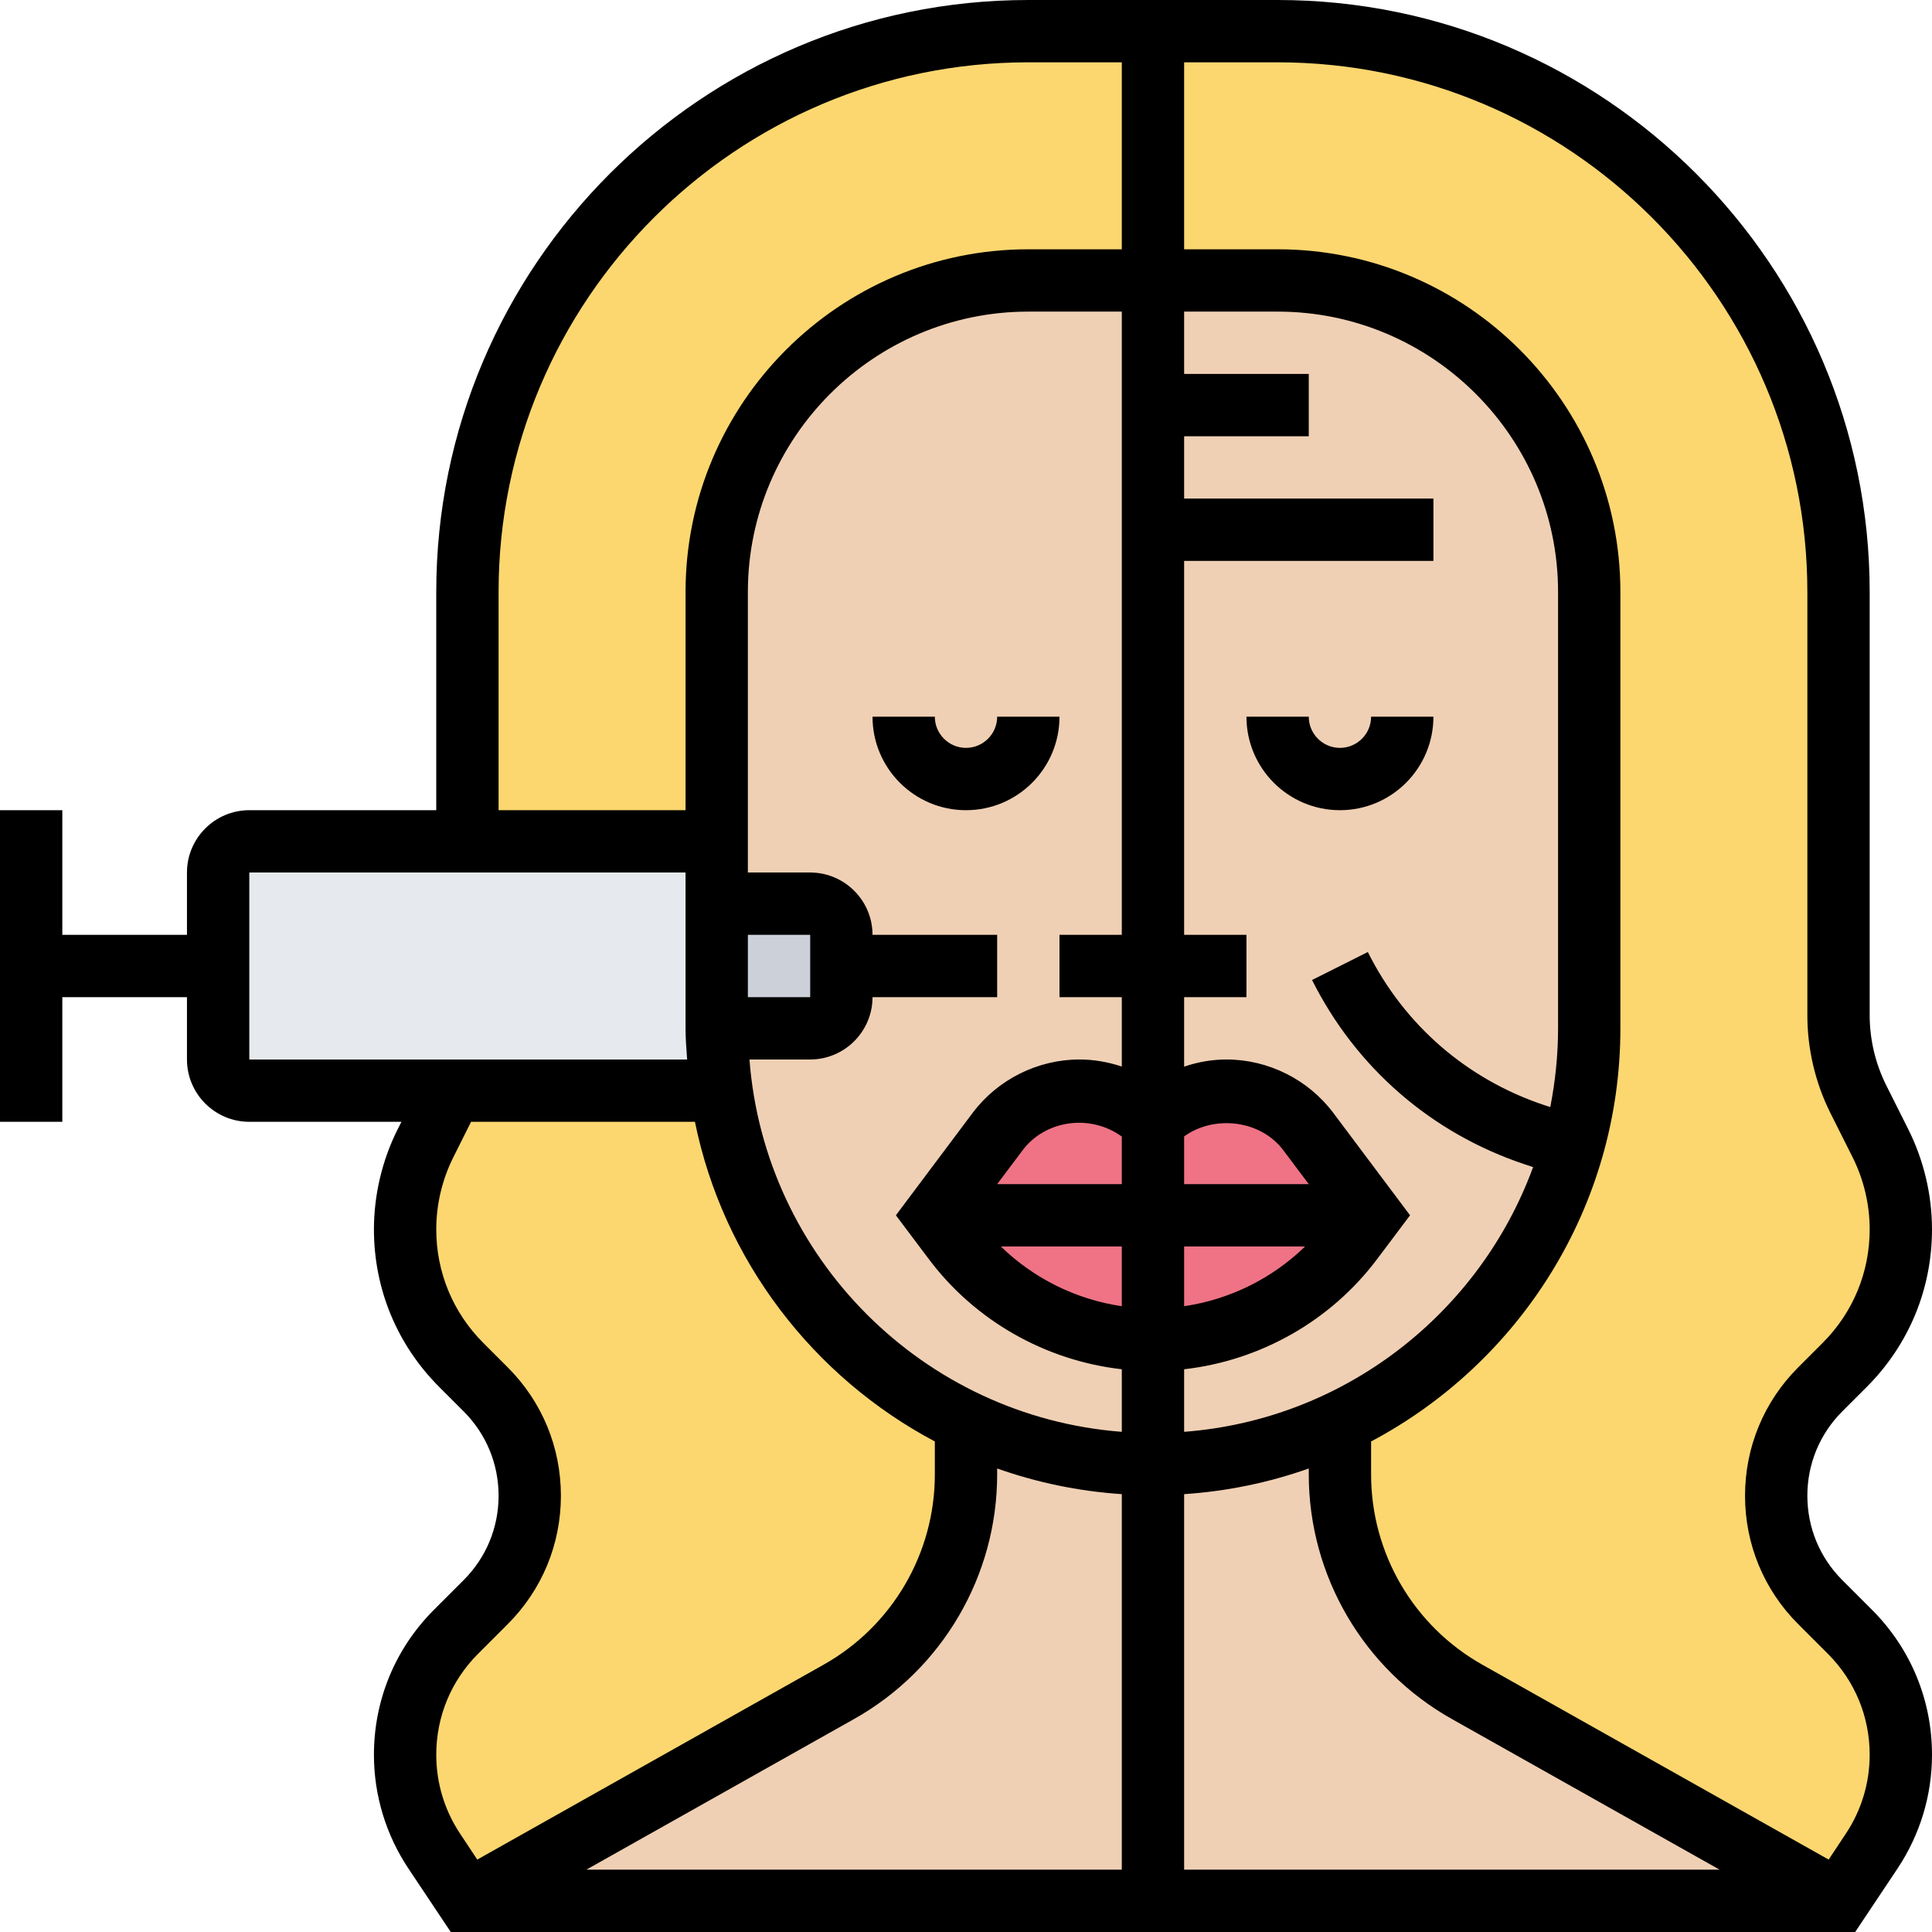 <?xml version="1.0" encoding="UTF-8"?><svg xmlns="http://www.w3.org/2000/svg" xmlns:xlink="http://www.w3.org/1999/xlink" height="62.0" preserveAspectRatio="xMidYMid meet" version="1.0" viewBox="0.0 0.0 62.0 62.0" width="62.0" zoomAndPan="magnify"><g><g id="change1_1"><path d="M 41 9 L 33 9 C 27.48 9 23 13.48 23 19 L 23 33 C 23 33.668 23.051 34.332 23.141 34.98 C 23.582 38.051 25.012 40.801 27.102 42.898 C 28.23 44.02 29.551 44.961 31 45.648 C 32.82 46.52 34.859 47 37 47 C 39.141 47 41.18 46.52 43 45.648 C 46.609 43.941 49.359 40.73 50.469 36.82 C 50.809 35.609 51 34.332 51 33 L 51 19 C 51 13.48 46.52 9 41 9" fill="#f0d0b4"/></g><g id="change2_1"><path d="M 31 45.648 L 31 47.32 C 31 50.211 29.441 52.879 26.918 54.289 L 15 61 L 13.941 59.41 C 13.332 58.488 13 57.41 13 56.309 C 13 54.832 13.59 53.41 14.629 52.371 L 15.59 51.41 C 16.488 50.512 17 49.281 17 48 C 17 46.719 16.488 45.488 15.59 44.59 L 14.801 43.801 C 13.648 42.648 13 41.082 13 39.449 C 13 38.5 13.219 37.559 13.648 36.699 L 14.371 35.27 C 14.41 35.18 14.449 35.09 14.488 35 L 23 35 L 23.141 34.98 C 23.582 38.051 25.012 40.801 27.102 42.898 C 28.23 44.02 29.551 44.961 31 45.648" fill="#fcd770"/></g><g id="change2_2"><path d="M 60.352 36.699 C 60.781 37.559 61 38.5 61 39.449 C 61 41.082 60.352 42.648 59.199 43.801 L 58.41 44.59 C 57.512 45.488 57 46.719 57 48 C 57 49.281 57.512 50.512 58.41 51.41 L 59.371 52.371 C 60.41 53.41 61 54.832 61 56.309 C 61 57.41 60.668 58.488 60.059 59.41 L 59 61 L 47.082 54.289 C 44.559 52.879 43 50.211 43 47.32 L 43 45.648 C 46.609 43.941 49.359 40.73 50.469 36.82 C 50.809 35.609 51 34.332 51 33 L 51 19 C 51 13.48 46.52 9 41 9 L 33 9 C 27.48 9 23 13.48 23 19 L 23 27 L 15 27 L 15 19 C 15 9.059 23.059 1 33 1 L 41 1 C 50.941 1 59 9.059 59 19 L 59 32.582 C 59 33.52 59.219 34.43 59.629 35.27 L 60.352 36.699" fill="#fcd770"/></g><g id="change3_1"><path d="M 23 29 L 23 33 C 23 33.668 23.051 34.332 23.141 34.98 L 23 35 L 8 35 C 7.449 35 7 34.551 7 34 L 7 28 C 7 27.449 7.449 27 8 27 L 23 27 L 23 29" fill="#e6e9ed"/></g><g id="change4_1"><path d="M 27 31 L 27 32 C 27 32.551 26.551 33 26 33 L 23 33 L 23 29 L 26 29 C 26.551 29 27 29.449 27 30 L 27 31" fill="#ccd1d9"/></g><g id="change1_2"><path d="M 59 61 L 15 61 L 26.918 54.289 C 29.441 52.879 31 50.211 31 47.32 L 31 45.648 C 32.82 46.52 34.859 47 37 47 C 39.141 47 41.18 46.52 43 45.648 L 43 47.32 C 43 50.211 44.559 52.879 47.082 54.289 L 59 61" fill="#f0d0b4"/></g><g id="change5_1"><path d="M 41.98 36.309 L 44 39 L 43.398 39.801 C 41.891 41.809 39.52 43 37 43 C 34.48 43 32.109 41.809 30.602 39.801 L 30 39 L 32.02 36.309 C 32.641 35.488 33.609 35 34.641 35 C 35.512 35 36.352 35.352 36.961 35.961 L 37 36 L 37.039 35.961 C 37.648 35.352 38.488 35 39.359 35 C 40.391 35 41.359 35.488 41.98 36.309" fill="#ef7385"/></g><g id="change6_1"><path d="M 31 24 C 30.449 24 30 23.551 30 23 L 28 23 C 28 24.656 29.344 26 31 26 C 32.656 26 34 24.656 34 23 L 32 23 C 32 23.551 31.551 24 31 24" fill="inherit"/></g><g id="change6_2"><path d="M 43 24 C 42.449 24 42 23.551 42 23 L 40 23 C 40 24.656 41.344 26 43 26 C 44.656 26 46 24.656 46 23 L 44 23 C 44 23.551 43.551 24 43 24" fill="inherit"/></g><g id="change6_3"><path d="M 59.23 58.852 L 58.684 59.676 L 47.57 53.422 C 45.367 52.184 44 49.848 44 47.32 L 44 46.258 C 48.754 43.738 52 38.742 52 33 L 52 19 C 52 12.934 47.066 8 41 8 L 38 8 L 38 2 L 41 2 C 50.375 2 58 9.625 58 19 L 58 32.582 C 58 33.664 58.254 34.746 58.738 35.715 L 59.457 37.148 C 59.812 37.859 60 38.656 60 39.453 C 60 40.828 59.465 42.121 58.492 43.094 L 57.707 43.879 C 56.605 44.98 56 46.445 56 48 C 56 49.555 56.605 51.02 57.707 52.121 L 58.66 53.074 C 59.523 53.938 60 55.086 60 56.312 C 60 57.219 59.734 58.098 59.23 58.852 Z M 14 56.312 C 14 55.086 14.477 53.938 15.34 53.074 L 16.293 52.121 C 17.395 51.02 18 49.555 18 48 C 18 46.445 17.395 44.98 16.293 43.879 L 15.508 43.094 C 14.535 42.121 14 40.828 14 39.453 C 14 38.656 14.188 37.859 14.543 37.148 L 15.117 36 L 22.301 36 C 23.211 40.453 26.098 44.188 30 46.258 L 30 47.32 C 30 49.848 28.633 52.184 26.43 53.422 L 15.316 59.676 L 14.77 58.852 C 14.266 58.098 14 57.219 14 56.312 Z M 8 28 L 22 28 L 22 33 C 22 33.336 22.027 33.668 22.051 34 L 8 34 Z M 24 30 L 26 30 L 26 32 L 24 32 Z M 36 30 L 34 30 L 34 32 L 36 32 L 36 34.227 C 35.566 34.082 35.109 34 34.641 34 C 33.301 34 32.02 34.641 31.215 35.711 L 28.75 39 L 29.801 40.398 C 31.289 42.387 33.555 43.664 36 43.941 L 36 45.949 C 29.629 45.461 24.539 40.371 24.051 34 L 26 34 C 27.102 34 28 33.102 28 32 L 32 32 L 32 30 L 28 30 C 28 28.898 27.102 28 26 28 L 24 28 L 24 19 C 24 14.039 28.039 10 33 10 L 36 10 Z M 38 47.949 C 39.395 47.855 40.734 47.574 42 47.125 L 42 47.32 C 42 50.566 43.758 53.574 46.59 55.164 L 55.184 60 L 38 60 Z M 36 40 L 36 41.918 C 34.539 41.703 33.176 41.031 32.117 40 Z M 36 38 L 32 38 L 32.816 36.914 C 33.539 35.949 34.977 35.734 36 36.473 Z M 41.883 40 C 40.824 41.031 39.461 41.703 38 41.918 L 38 40 Z M 38 38 L 38 36.469 C 38.965 35.77 40.457 35.941 41.184 36.914 L 42 38 Z M 32 47.125 C 33.266 47.574 34.605 47.855 36 47.949 L 36 60 L 18.816 60 L 27.41 55.164 C 30.242 53.574 32 50.566 32 47.32 Z M 50 33 C 50 33.863 49.91 34.711 49.75 35.527 L 49.559 35.465 C 47.078 34.637 45.066 32.895 43.895 30.551 L 42.105 31.449 C 43.516 34.266 45.938 36.367 48.926 37.363 L 49.199 37.453 C 47.484 42.133 43.164 45.555 38 45.949 L 38 43.941 C 40.445 43.664 42.711 42.387 44.199 40.398 L 45.25 39 L 42.785 35.711 C 41.98 34.641 40.699 34 39.359 34 C 38.891 34 38.434 34.082 38 34.23 L 38 32 L 40 32 L 40 30 L 38 30 L 38 18 L 46 18 L 46 16 L 38 16 L 38 14 L 42 14 L 42 12 L 38 12 L 38 10 L 41 10 C 45.961 10 50 14.039 50 19 Z M 16 19 C 16 9.625 23.625 2 33 2 L 36 2 L 36 8 L 33 8 C 26.934 8 22 12.934 22 19 L 22 26 L 16 26 Z M 59.121 50.707 C 58.398 49.984 58 49.023 58 48 C 58 46.977 58.398 46.016 59.121 45.293 L 59.906 44.508 C 61.258 43.156 62 41.363 62 39.453 C 62 38.348 61.738 37.242 61.246 36.254 L 60.527 34.82 C 60.184 34.129 60 33.355 60 32.582 L 60 19 C 60 8.523 51.477 0 41 0 L 33 0 C 22.523 0 14 8.523 14 19 L 14 26 L 8 26 C 6.898 26 6 26.898 6 28 L 6 30 L 2 30 L 2 26 L 0 26 L 0 36 L 2 36 L 2 32 L 6 32 L 6 34 C 6 35.102 6.898 36 8 36 L 12.883 36 L 12.754 36.254 C 12.262 37.242 12 38.348 12 39.453 C 12 41.363 12.742 43.156 14.094 44.508 L 14.879 45.293 C 15.602 46.016 16 46.977 16 48 C 16 49.023 15.602 49.984 14.879 50.707 L 13.926 51.66 C 12.684 52.902 12 54.555 12 56.312 C 12 57.613 12.383 58.875 13.105 59.961 L 14.465 62 L 59.535 62 L 60.895 59.961 C 61.617 58.875 62 57.613 62 56.312 C 62 54.555 61.316 52.902 60.074 51.66 L 59.121 50.707" fill="inherit"/></g></g></svg>